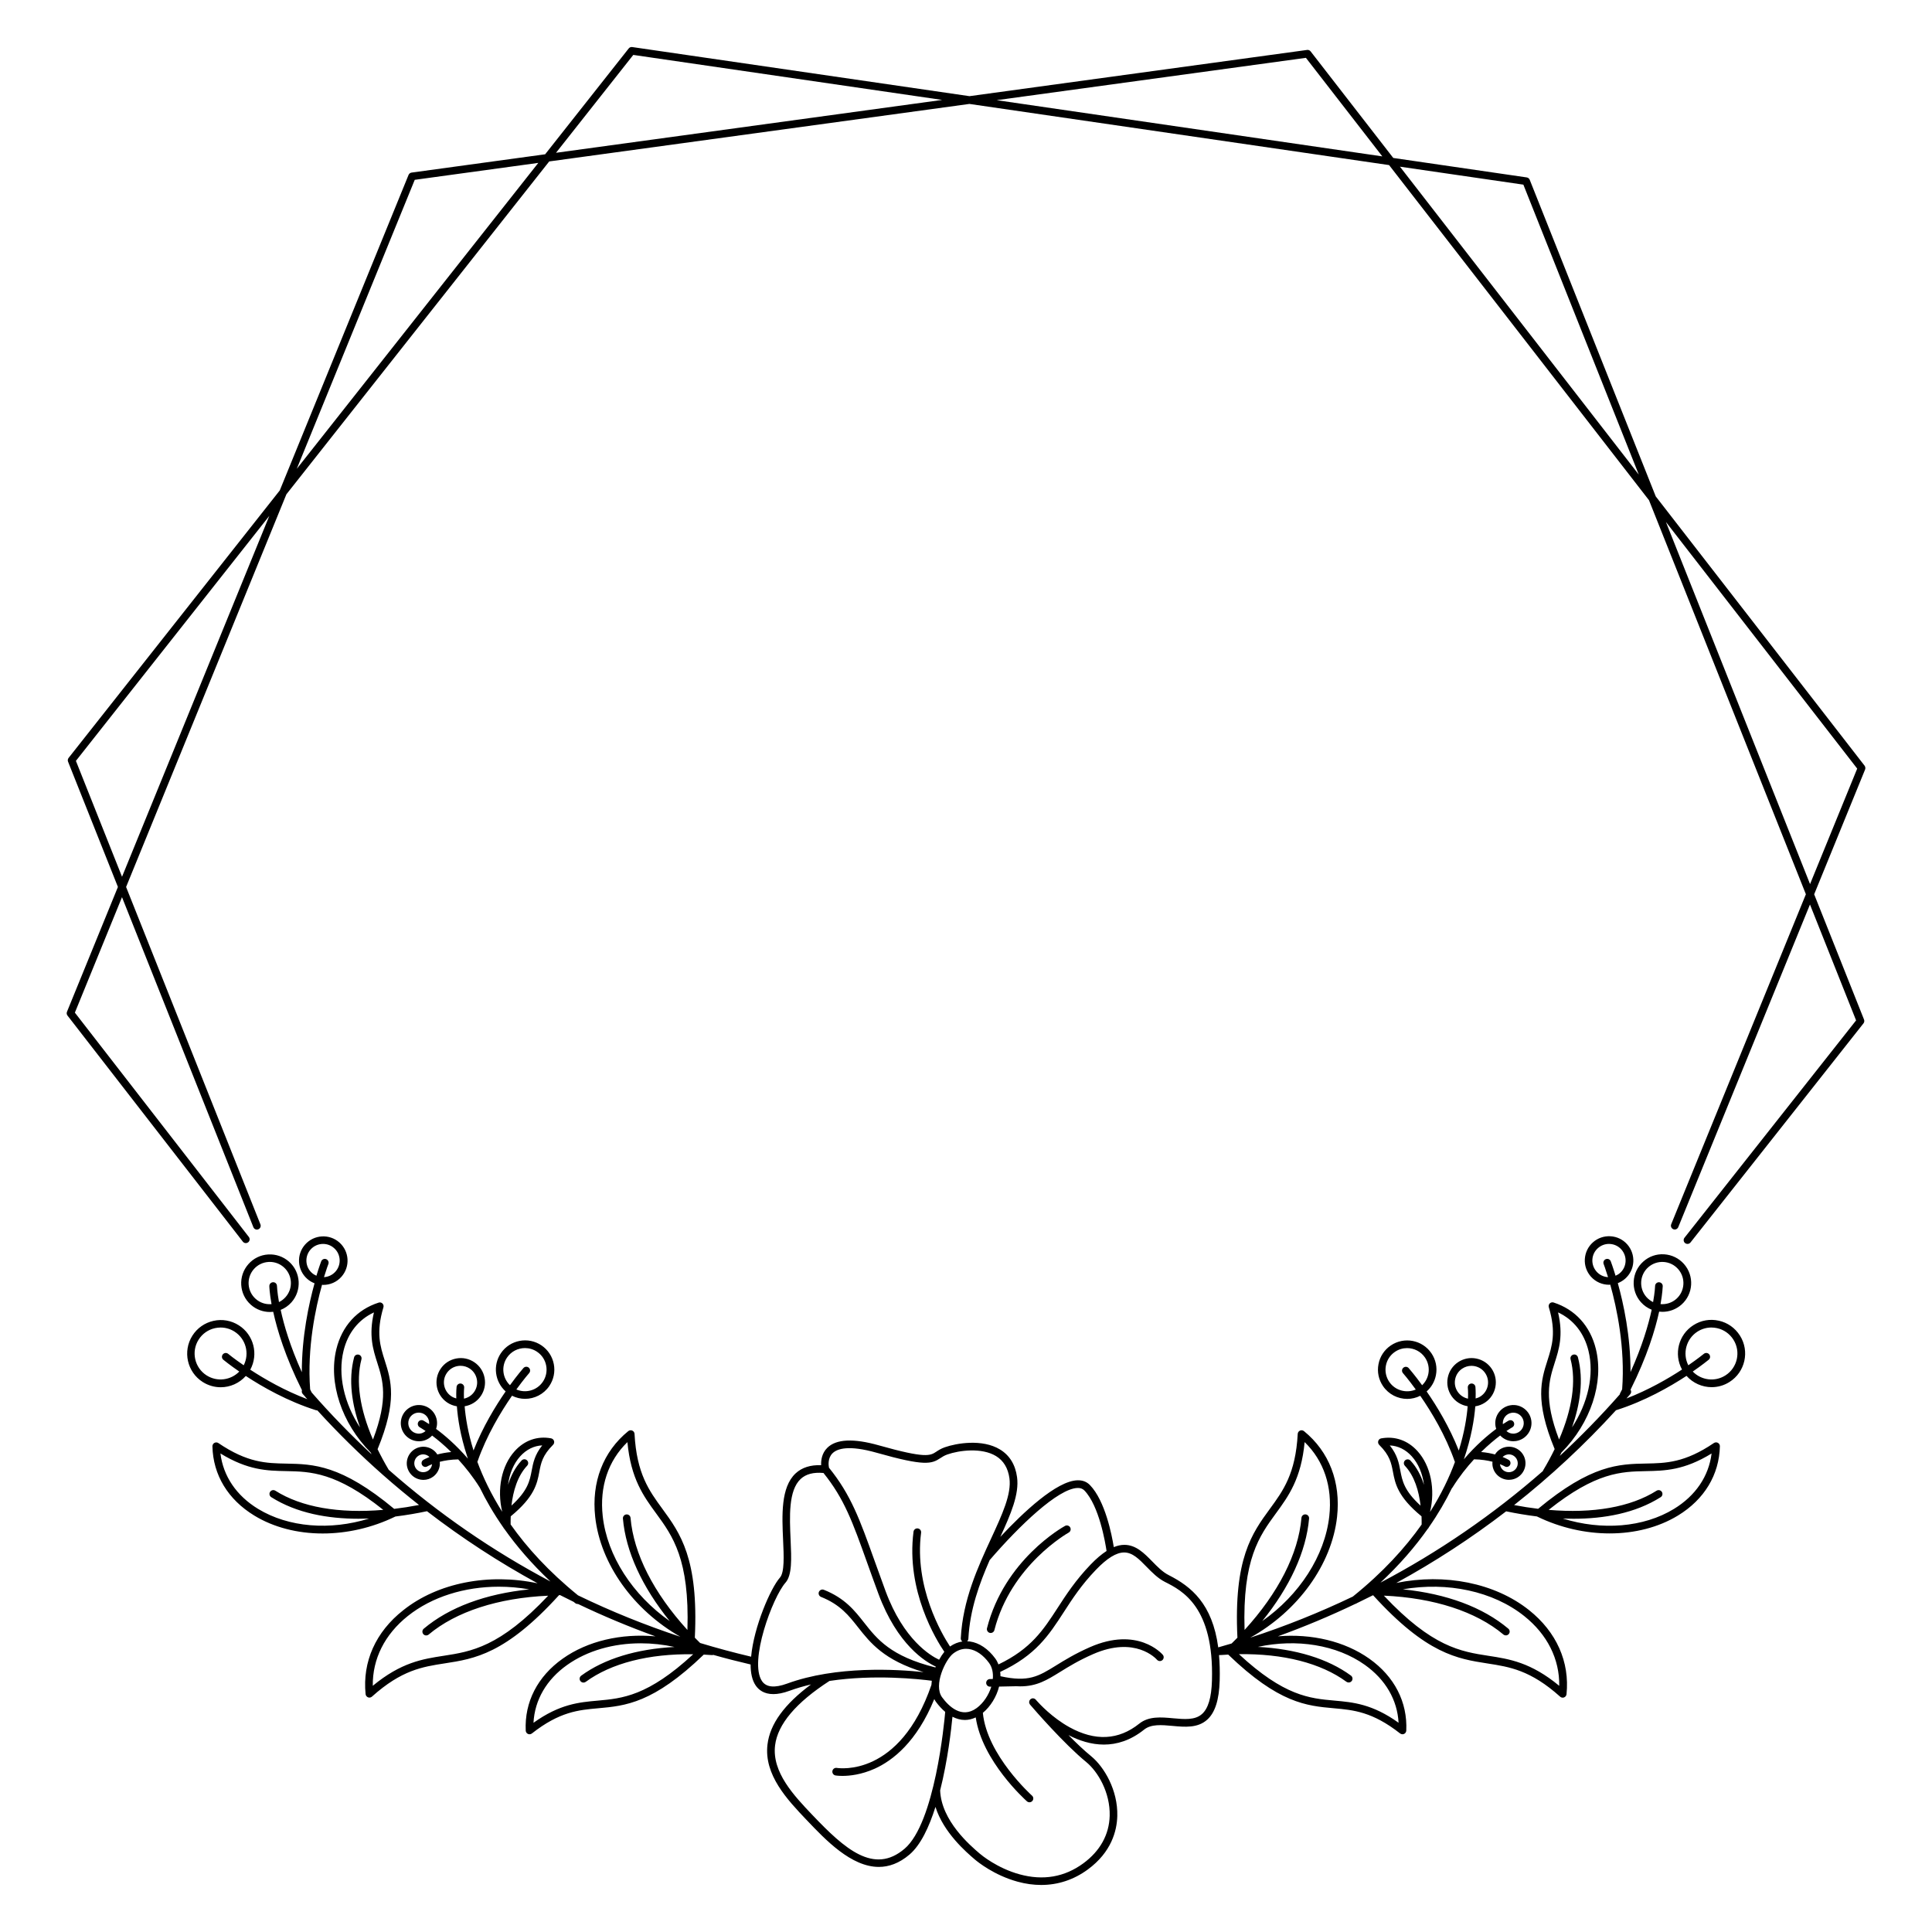 <?xml version="1.0" encoding="UTF-8"?>
<!-- Uploaded to: ICON Repo, www.iconrepo.com, Generator: ICON Repo Mixer Tools -->
<svg fill="#000000" width="800px" height="800px" version="1.1" viewBox="144 144 512 512" xmlns="http://www.w3.org/2000/svg">
 <g>
  <path d="m599.5 494c-2.32-0.523-4.703-0.109-6.711 1.172-3.977 2.519-5.266 7.695-3.039 11.77-3.699 2.422-8.895 5.422-14.719 7.664 0.336-0.375 0.668-0.746 1.004-1.133 0.297-0.344 0.305-0.816 0.078-1.191 4.398-8.816 6.535-15.91 7.578-20.684 0.285 0.031 0.57 0.051 0.867 0.051 1.801 0 3.602-0.629 5.059-1.918 3.148-2.785 3.434-7.617 0.648-10.766-1.348-1.523-3.219-2.43-5.246-2.559-2.047-0.129-3.996 0.551-5.519 1.91-3.148 2.785-3.434 7.617-0.648 10.766 0.809 0.914 1.801 1.586 2.863 2.008-0.855 3.945-2.488 9.605-5.609 16.52 0.031-9.445-1.852-18.137-3.367-23.566 0.699-0.266 1.359-0.66 1.949-1.18 1.289-1.141 2.047-2.715 2.156-4.43 0.098-1.711-0.473-3.367-1.605-4.656-1.141-1.289-2.707-2.047-4.43-2.156-1.711-0.098-3.367 0.461-4.656 1.605-1.289 1.141-2.047 2.715-2.156 4.43-0.109 1.711 0.473 3.367 1.605 4.656 1.27 1.426 3.039 2.164 4.812 2.164 0.109 0 0.215-0.02 0.324-0.031 1.723 6.141 3.977 16.707 3.148 27.738-0.176 0.355-0.355 0.699-0.543 1.062-0.051 0.098-0.07 0.195-0.09 0.297-5.039 5.727-10.344 11.16-15.883 16.285 0.156-0.305 0.305-0.621 0.453-0.926 0.012-0.012 0.02-0.012 0.031-0.02 7.684-7.766 11.246-18.508 9.074-27.375-1.496-6.102-5.473-10.48-11.207-12.328-0.355-0.117-0.746-0.02-1.012 0.234-0.266 0.266-0.363 0.648-0.254 1.012 2.008 6.691 0.855 10.301-0.363 14.121-1.672 5.234-3.387 10.656 1.91 23.477-0.895 1.852-1.898 3.719-3.039 5.617-0.039 0.07-0.051 0.137-0.078 0.207-13.215 11.57-27.672 21.48-43.051 29.57 5.144-4.801 9.25-9.594 12.516-14.23 0.148-0.117 0.254-0.266 0.316-0.441 2.481-3.562 4.477-7.027 6.082-10.312 0.07-0.059 0.117-0.129 0.168-0.207 1.82-2.914 3.797-5.402 5.719-7.488 1.949 0.031 3.59 0.305 4.891 0.641-0.031 0.344-0.039 0.699 0.012 1.043 0.316 2.176 2.195 3.75 4.34 3.75 0.207 0 0.422-0.02 0.641-0.051 2.391-0.344 4.055-2.578 3.711-4.969-0.168-1.16-0.777-2.184-1.711-2.883s-2.098-0.992-3.258-0.828c-1.16 0.168-2.184 0.777-2.883 1.723-0.07 0.09-0.117 0.195-0.176 0.285-1.031-0.277-2.262-0.523-3.691-0.648 1.891-1.859 3.652-3.316 5.059-4.379 0.887 0.945 2.125 1.523 3.484 1.523 0.227 0 0.461-0.02 0.699-0.051 2.617-0.383 4.438-2.824 4.062-5.441-0.383-2.617-2.824-4.449-5.441-4.055-2.617 0.383-4.438 2.824-4.062 5.441 0.039 0.297 0.109 0.57 0.207 0.836-2.254 1.664-5.383 4.32-8.57 8.051 1.977-5.777 2.754-10.648 3.019-14.031 0.914-0.137 1.812-0.48 2.629-1.031 2.934-1.988 3.699-6.004 1.711-8.934-0.965-1.418-2.422-2.383-4.113-2.707-1.684-0.324-3.394 0.031-4.82 0.992-1.418 0.965-2.383 2.422-2.707 4.113-0.324 1.691 0.031 3.394 0.992 4.82 1.031 1.523 2.609 2.449 4.289 2.727-0.234 2.894-0.855 6.938-2.352 11.738-2.469-6.25-5.805-11.75-8.52-15.664 1.27-1.133 2.137-2.629 2.461-4.32 0.395-2.035-0.039-4.094-1.199-5.805-2.402-3.531-7.223-4.457-10.766-2.055-1.711 1.16-2.875 2.922-3.258 4.961-0.395 2.035 0.039 4.094 1.199 5.805 1.496 2.203 3.938 3.394 6.426 3.394 1.172 0 2.352-0.277 3.445-0.828 2.973 4.289 6.723 10.508 9.133 17.406 0.02 0.051 0.051 0.078 0.07 0.117-1.496 4.055-3.609 8.543-6.613 13.273 1.445-6.012 0.195-12.25-3.316-16.129-2.578-2.856-6.004-4.043-9.633-3.375-0.375 0.07-0.668 0.336-0.777 0.699-0.109 0.355-0.012 0.746 0.254 1.012 2.824 2.812 3.207 4.84 3.652 7.191 0.582 3.078 1.25 6.562 7.566 11.75 0.031 0.746 0.039 1.477 0.031 2.176-4.367 6.18-10.262 12.676-18.234 19.09-8.809 4.223-17.898 7.863-27.199 10.895 12.664-7.047 21.617-19.387 23.016-31.988 1.023-9.23-2.086-17.309-8.766-22.75-0.297-0.234-0.699-0.297-1.055-0.137-0.344 0.156-0.582 0.492-0.602 0.867-0.562 10.547-3.867 15.066-7.371 19.855-4.734 6.477-9.625 13.176-8.609 34.156-0.5 0.512-1.012 1.031-1.535 1.535-1.18 0.355-2.363 0.699-3.551 1.031-1.555-11.57-7.144-16.117-13.145-19.16-1.605-0.809-3-2.242-4.348-3.621-2.117-2.156-4.289-4.387-7.379-4.387h-0.031c-0.895 0-1.82 0.207-2.773 0.602-0.523-3.238-2.281-12.262-6.316-16.441-0.855-0.887-1.957-1.309-3.316-1.27-5.531 0.156-14.367 8.492-20.438 14.988 2.785-6.051 5.047-11.316 4.43-15.832-0.453-3.305-1.969-5.766-4.496-7.312-4.742-2.894-11.641-1.652-14.633-0.602-1.043 0.363-1.723 0.816-2.273 1.18-1.613 1.062-2.785 1.832-15.223-1.684-6.699-1.898-11.297-1.684-13.656 0.648-1.477 1.457-1.691 3.344-1.633 4.606-2.844-0.098-5.117 0.629-6.781 2.184-3.945 3.691-3.602 11.121-3.305 17.684 0.195 4.203 0.395 8.543-0.848 9.938-2.43 2.734-6.918 13.02-7.625 20.949-4.547-1.074-9.055-2.281-13.52-3.633-0.473-0.461-0.934-0.934-1.398-1.406 1.012-20.98-3.879-27.68-8.609-34.156-3.504-4.793-6.809-9.32-7.371-19.855-0.02-0.383-0.254-0.719-0.602-0.867-0.344-0.156-0.758-0.098-1.055 0.137-6.68 5.441-9.789 13.52-8.766 22.75 1.379 12.457 10.125 24.66 22.555 31.742-9.277-3.059-18.344-6.723-27.117-10.973-7.773-6.309-13.559-12.695-17.852-18.785-0.012-0.688 0-1.418 0.031-2.156 6.309-5.188 6.988-8.668 7.566-11.75 0.441-2.352 0.828-4.387 3.652-7.203 0.266-0.266 0.363-0.66 0.254-1.012-0.109-0.355-0.414-0.629-0.777-0.699-3.633-0.68-7.055 0.523-9.633 3.375-3.504 3.867-4.762 10.086-3.324 16.09-2.981-4.723-5.098-9.199-6.594-13.254 0.02-0.039 0.039-0.07 0.059-0.098 2.41-6.898 6.168-13.117 9.133-17.406 1.094 0.551 2.273 0.828 3.453 0.828 2.481 0 4.93-1.191 6.426-3.394 1.16-1.711 1.586-3.777 1.199-5.805-0.395-2.035-1.543-3.789-3.258-4.961-3.531-2.402-8.363-1.477-10.766 2.055-2.203 3.246-1.594 7.586 1.258 10.137-2.715 3.918-6.051 9.398-8.512 15.645-1.496-4.781-2.117-8.816-2.352-11.711 1.684-0.277 3.258-1.199 4.289-2.727 0.965-1.418 1.32-3.129 0.992-4.82-0.324-1.684-1.277-3.148-2.707-4.113-1.418-0.965-3.129-1.32-4.82-0.992-1.684 0.324-3.148 1.277-4.113 2.707-1.988 2.934-1.219 6.938 1.711 8.934 0.797 0.543 1.684 0.875 2.59 1.023 0.234 3.199 0.914 7.734 2.688 13.156 0.078 0.234 0.156 0.473 0.234 0.719-3.141-3.652-6.211-6.25-8.434-7.891 0.09-0.277 0.168-0.551 0.207-0.836 0.188-1.27-0.137-2.527-0.906-3.562-0.766-1.023-1.891-1.691-3.16-1.879s-2.527 0.137-3.562 0.906c-1.023 0.766-1.691 1.891-1.879 3.16-0.188 1.27 0.137 2.527 0.906 3.562 0.766 1.023 1.891 1.691 3.16 1.879 0.234 0.031 0.473 0.051 0.699 0.051 1.023 0 2.016-0.324 2.863-0.953 0.227-0.168 0.434-0.363 0.621-0.562 1.406 1.055 3.168 2.508 5.059 4.367-1.426 0.129-2.656 0.375-3.691 0.648-0.059-0.098-0.109-0.195-0.176-0.285-0.699-0.934-1.723-1.543-2.883-1.723-1.16-0.168-2.312 0.129-3.258 0.828-0.934 0.699-1.543 1.723-1.723 2.883-0.176 1.16 0.129 2.312 0.828 3.258 0.699 0.934 1.723 1.543 2.883 1.723 0.215 0.031 0.434 0.051 0.641 0.051 0.934 0 1.852-0.297 2.609-0.867 0.934-0.699 1.543-1.723 1.723-2.883 0.051-0.355 0.051-0.699 0.012-1.043 1.301-0.336 2.941-0.609 4.891-0.641 1.918 2.098 3.898 4.574 5.719 7.488 0.012 0.012 0.02 0.02 0.02 0.031 1.594 3.285 3.641 6.84 6.238 10.559 0.059 0.129 0.137 0.246 0.246 0.344 3.18 4.488 7.184 9.191 12.223 13.934-15.32-8.109-29.719-18.027-42.863-29.598-1.102-1.852-2.078-3.672-2.953-5.461 5.293-12.82 3.582-18.242 1.91-23.477-1.219-3.816-2.371-7.43-0.363-14.121 0.109-0.363 0.012-0.746-0.254-1.012-0.266-0.266-0.66-0.355-1.012-0.234-5.738 1.84-9.711 6.219-11.207 12.328-2.164 8.875 1.398 19.621 9.074 27.375 0.012 0.012 0.02 0.012 0.031 0.02 0.078 0.156 0.148 0.305 0.227 0.461-5.531-5.144-10.824-10.598-15.852-16.344-0.148-0.277-0.285-0.551-0.422-0.828-0.828-11.031 1.426-21.59 3.148-27.738 0.109 0.012 0.215 0.031 0.336 0.031 1.781 0 3.543-0.727 4.812-2.164 2.352-2.656 2.106-6.723-0.551-9.082-2.656-2.352-6.731-2.106-9.082 0.551-1.141 1.289-1.711 2.941-1.605 4.656 0.098 1.711 0.867 3.285 2.156 4.43 0.59 0.523 1.25 0.914 1.949 1.18-1.504 5.434-3.394 14.109-3.367 23.566-3.121-6.918-4.762-12.566-5.609-16.52 1.062-0.422 2.055-1.094 2.863-2.008 2.785-3.148 2.5-7.981-0.648-10.766-1.523-1.348-3.484-2.027-5.519-1.91-2.035 0.117-3.898 1.031-5.246 2.559-2.785 3.148-2.5 7.981 0.648 10.766 1.445 1.289 3.258 1.918 5.059 1.918 0.285 0 0.582-0.02 0.867-0.051 1.043 4.781 3.188 11.918 7.617 20.773-0.098 0.324-0.059 0.688 0.176 0.965 0.246 0.285 0.492 0.551 0.738 0.836 0 0.012 0.012 0.012 0.012 0.02 0.078 0.148 0.188 0.266 0.316 0.355 0.059 0.07 0.117 0.137 0.176 0.207-5.992-2.254-11.324-5.332-15.113-7.812 2.215-4.074 0.934-9.25-3.051-11.77-2.008-1.277-4.387-1.691-6.711-1.172-2.32 0.523-4.301 1.91-5.578 3.918-2.629 4.144-1.398 9.664 2.746 12.289 1.477 0.934 3.129 1.387 4.754 1.387 2.488 0 4.93-1.055 6.652-2.992 4.477 2.941 11.129 6.723 18.609 9.082 0.098 0.031 0.207 0.051 0.305 0.051 0.02 0 0.031-0.012 0.051-0.012 5.512 6.051 11.324 11.758 17.398 17.121 0.039 0.051 0.09 0.078 0.137 0.117 3.07 2.707 6.211 5.312 9.406 7.832-2.242 0.434-4.438 0.777-6.582 1.031-14.07-11.711-21.441-11.855-28.574-11.996-5.285-0.098-10.281-0.195-18.008-5.441-0.316-0.215-0.719-0.234-1.055-0.051-0.336 0.176-0.531 0.531-0.531 0.914 0.176 7.578 4.113 14.09 11.09 18.344 5.188 3.168 11.523 4.754 18.137 4.754 6.394 0 13.047-1.484 19.18-4.457 0.02-0.012 0.039-0.031 0.07-0.039 2.953-0.363 5.777-0.855 8.383-1.406 9.289 7.144 19.09 13.531 29.312 19.109-12.961-2.754-26.469-0.156-35.602 7.133-7.32 5.75-10.836 13.66-9.977 22.23 0.039 0.375 0.285 0.707 0.641 0.848 0.117 0.051 0.246 0.07 0.363 0.07 0.246 0 0.48-0.09 0.68-0.254 7.863-7.055 13.402-7.902 19.266-8.809 7.93-1.219 16.137-2.488 30.297-18.066 0.078-0.02 0.168-0.02 0.234-0.059 1.219 0.621 2.441 1.219 3.66 1.82 0.148 0.117 0.285 0.234 0.422 0.344 0.188 0.148 0.414 0.227 0.629 0.227 0.031 0 0.051-0.02 0.078-0.02 6.699 3.199 13.559 6.07 20.547 8.59-9.062-0.816-17.957 1.199-24.59 5.914-6.66 4.723-10.137 11.492-9.789 19.07 0.02 0.375 0.246 0.719 0.59 0.875 0.137 0.059 0.277 0.09 0.422 0.09 0.227 0 0.441-0.07 0.621-0.215 7.34-5.766 12.32-6.211 17.594-6.68 7.152-0.641 14.555-1.301 27.957-14.219 0.707 0.039 1.418 0.078 2.137 0.129 0.137 0.012 0.277-0.012 0.402-0.051 3.266 0.926 6.562 1.77 9.871 2.539 0 2.234 0.395 4.172 1.34 5.559 0.797 1.172 2.203 2.293 4.684 2.293 1.18 0 2.598-0.254 4.309-0.887 1.832-0.668 3.738-1.219 5.676-1.672-7.074 5.254-10.875 10.48-11.531 15.883-0.992 8.09 5.293 14.699 10.344 20.016l0.09 0.09c4.949 5.207 11.75 12.367 19.07 12.367 2.656 0 5.391-0.945 8.129-3.277 2.961-2.519 5.195-7.293 6.879-12.625 2.156 6.84 8.168 11.984 10.391 13.895 0.809 0.688 5.144 4.211 11.375 5.922 2.125 0.582 4.211 0.867 6.25 0.867 4.457 0 8.648-1.379 12.359-4.102 6.269-4.606 7.703-10.242 7.812-14.168 0.176-6.848-3.473-13.02-6.945-15.863-1.871-1.523-3.977-3.531-5.992-5.578 2.793 1.445 5.992 2.508 9.387 2.508 3.434 0 7.074-1.094 10.656-3.965 1.871-1.496 4.613-1.25 7.519-0.984 3.277 0.305 6.66 0.609 9.172-1.625 2.098-1.859 3.188-5.254 3.336-10.363 0.07-2.469 0-4.715-0.176-6.762 0.051-0.012 0.098-0.031 0.137-0.039 0.059 0.012 0.109 0.031 0.168 0.02 0.719-0.059 1.426-0.098 2.137-0.129 13.402 12.922 20.801 13.578 27.957 14.219 5.266 0.473 10.242 0.914 17.594 6.68 0.176 0.137 0.402 0.215 0.621 0.215 0.148 0 0.285-0.031 0.422-0.09 0.344-0.156 0.57-0.492 0.59-0.875 0.344-7.566-3.129-14.336-9.789-19.059-6.555-4.644-15.301-6.672-24.234-5.934 6.977-2.519 13.824-5.391 20.516-8.59 0.137-0.031 0.277-0.09 0.395-0.176 0 0 0.012 0 0.012-0.012 1.438-0.688 2.863-1.387 4.281-2.106 0.012 0 0.02 0.012 0.039 0.012 14.16 15.578 22.367 16.836 30.297 18.066 5.863 0.906 11.406 1.762 19.266 8.809 0.188 0.168 0.434 0.254 0.68 0.254 0.129 0 0.246-0.02 0.363-0.07 0.355-0.137 0.602-0.461 0.641-0.848 0.867-8.57-2.656-16.48-9.918-22.27-9.043-7.211-22.355-9.832-35.199-7.211 10.156-5.551 19.887-11.887 29.117-18.98 2.547 0.531 5.293 1.004 8.168 1.359 0.02 0.012 0.039 0.031 0.07 0.039 6.129 2.973 12.781 4.457 19.18 4.457 6.613 0 12.949-1.586 18.137-4.754 6.965-4.25 10.902-10.766 11.09-18.344 0.012-0.375-0.195-0.727-0.531-0.914-0.336-0.176-0.738-0.156-1.055 0.051-7.723 5.246-12.723 5.344-18.008 5.441-7.133 0.137-14.504 0.297-28.574 11.996-2.078-0.246-4.191-0.582-6.367-0.992 9.613-7.578 18.648-15.969 27.012-25.141 0.02-0.012 0.051 0 0.07-0.012 7.477-2.363 14.129-6.148 18.609-9.082 1.723 1.93 4.164 2.992 6.652 2.992 1.633 0 3.277-0.441 4.754-1.387 4.144-2.629 5.383-8.148 2.746-12.289-1.297-2.031-3.277-3.43-5.598-3.941zm-19.168-6.258c-2.047-2.312-1.84-5.863 0.473-7.91 1.121-0.992 2.559-1.484 4.055-1.398 1.496 0.09 2.863 0.758 3.856 1.879 2.047 2.312 1.84 5.863-0.473 7.91-1.191 1.055-2.707 1.496-4.184 1.379 0.523-2.922 0.57-4.586 0.582-4.762 0.012-0.562-0.434-1.012-0.992-1.031h-0.02c-0.551 0-1.004 0.441-1.012 0.992 0 0.039-0.051 1.555-0.531 4.269-0.645-0.316-1.242-0.758-1.754-1.328zm-13.234-6.762c-0.777-0.887-1.172-2.016-1.102-3.188 0.07-1.172 0.59-2.254 1.477-3.031 0.816-0.719 1.84-1.113 2.922-1.113 0.09 0 0.176 0 0.266 0.012 1.172 0.07 2.254 0.59 3.031 1.477s1.172 2.016 1.102 3.188c-0.07 1.172-0.59 2.254-1.477 3.031-0.355 0.316-0.758 0.543-1.18 0.727-0.719-2.383-1.258-3.777-1.27-3.828-0.195-0.523-0.789-0.777-1.309-0.57-0.523 0.207-0.777 0.789-0.57 1.309 0.02 0.051 0.5 1.309 1.16 3.465-1.133-0.066-2.234-0.559-3.051-1.477zm-11.09 24.18c1.141-3.582 2.32-7.262 0.895-13.363 4.074 1.898 6.906 5.453 8.059 10.176 1.566 6.394-0.137 13.875-4.359 20.301 2.106-6.023 3.148-12.535 1.566-18.566-0.137-0.543-0.699-0.867-1.23-0.719-0.543 0.137-0.867 0.699-0.719 1.23 1.523 5.824 0.441 13.188-3.051 21.266-4.152-10.871-2.648-15.68-1.16-20.324zm-12.488 24.293c0.117-0.02 0.227-0.031 0.344-0.031 0.5 0 0.992 0.156 1.406 0.473 0.5 0.375 0.836 0.926 0.926 1.555 0.188 1.289-0.707 2.488-1.996 2.676-0.629 0.09-1.25-0.07-1.75-0.441-0.5-0.375-0.836-0.926-0.926-1.555-0.012-0.039 0-0.07-0.012-0.109 0.797 0.316 1.238 0.57 1.25 0.582 0.168 0.098 0.344 0.148 0.523 0.148 0.344 0 0.68-0.176 0.867-0.492 0.285-0.48 0.137-1.102-0.344-1.387-0.059-0.031-0.609-0.363-1.605-0.758 0.363-0.344 0.812-0.582 1.316-0.66zm1.113-11.051c0.137-0.02 0.266-0.031 0.402-0.031 1.359 0 2.547 0.992 2.746 2.383 0.215 1.516-0.836 2.934-2.352 3.148-0.828 0.117-1.625-0.148-2.215-0.668 0.953-0.641 1.523-0.965 1.543-0.973 0.492-0.266 0.668-0.887 0.395-1.379-0.266-0.492-0.887-0.668-1.367-0.395-0.09 0.051-0.648 0.363-1.516 0.934-0.137-1.453 0.887-2.801 2.363-3.019zm-32.473-8.207c-0.855-1.27-1.172-2.793-0.887-4.289 0.285-1.504 1.141-2.805 2.41-3.66 0.984-0.668 2.098-0.984 3.207-0.984 1.84 0 3.641 0.875 4.754 2.508 0.855 1.27 1.172 2.793 0.887 4.289-0.227 1.18-0.809 2.223-1.652 3.039-1.977-2.715-3.414-4.367-3.562-4.535-0.363-0.422-1.004-0.461-1.426-0.09-0.422 0.363-0.461 1.004-0.09 1.426 0.039 0.039 1.438 1.645 3.394 4.34-2.5 1.066-5.473 0.27-7.035-2.043zm18.145 2.641c-0.66-0.973-0.906-2.144-0.68-3.305 0.227-1.16 0.875-2.156 1.852-2.812 0.738-0.5 1.594-0.758 2.469-0.758 0.277 0 0.562 0.031 0.836 0.078 1.16 0.227 2.156 0.875 2.812 1.852 1.367 2.008 0.836 4.762-1.172 6.121-0.434 0.297-0.895 0.48-1.367 0.602 0.059-1.918-0.051-3.012-0.051-3.07-0.059-0.551-0.57-0.953-1.121-0.895-0.551 0.059-0.953 0.562-0.895 1.121 0.012 0.051 0.109 1.082 0.051 2.894-1.07-0.227-2.066-0.848-2.734-1.828zm-15.203 20.898c-0.383-2.047-0.789-4.152-2.793-6.68 2.184 0.098 4.211 1.094 5.824 2.883 1.77 1.957 2.863 4.625 3.238 7.559-0.758-2.383-1.898-4.625-3.59-6.434-0.383-0.402-1.023-0.422-1.426-0.051-0.402 0.383-0.434 1.023-0.051 1.426 2.566 2.746 3.719 6.731 4.164 10.578-4.356-3.977-4.848-6.566-5.367-9.281zm-236.73-29.973c1.102-1.633 2.914-2.508 4.754-2.508 1.102 0 2.223 0.316 3.207 0.984 1.27 0.855 2.125 2.156 2.41 3.66 0.285 1.504-0.031 3.031-0.887 4.289-1.566 2.312-4.547 3.109-7.016 2.035 1.957-2.695 3.356-4.301 3.394-4.34 0.363-0.422 0.324-1.062-0.09-1.426-0.422-0.375-1.055-0.324-1.426 0.09-0.148 0.168-1.594 1.82-3.57 4.547-1.98-1.891-2.371-4.988-0.777-7.332zm-14.801 10.242c-2.008-1.367-2.539-4.113-1.172-6.121 0.66-0.973 1.664-1.633 2.812-1.852 0.277-0.051 0.562-0.078 0.836-0.078 0.875 0 1.73 0.254 2.469 0.758 0.973 0.66 1.633 1.664 1.852 2.812 0.227 1.16-0.02 2.332-0.68 3.305-0.668 0.984-1.652 1.594-2.734 1.832-0.059-1.812 0.039-2.844 0.051-2.894 0.059-0.551-0.336-1.055-0.895-1.113-0.551-0.07-1.055 0.336-1.113 0.895-0.012 0.117-0.129 1.191-0.078 3.059-0.461-0.129-0.926-0.316-1.348-0.602zm-5.086 18.125c-0.09 0.621-0.422 1.18-0.926 1.555-0.5 0.375-1.133 0.531-1.75 0.441-0.621-0.09-1.18-0.422-1.555-0.926-0.375-0.5-0.531-1.133-0.441-1.75 0.09-0.621 0.422-1.18 0.926-1.555 0.414-0.305 0.906-0.473 1.406-0.473 0.117 0 0.227 0.012 0.344 0.031 0.512 0.07 0.965 0.316 1.32 0.668-0.992 0.395-1.555 0.719-1.605 0.758-0.473 0.285-0.629 0.906-0.344 1.387 0.188 0.316 0.523 0.492 0.867 0.492 0.176 0 0.355-0.051 0.523-0.148 0.012-0.012 0.453-0.254 1.25-0.582-0.016 0.035-0.016 0.074-0.016 0.102zm-3.906-8.227c-0.738-0.109-1.387-0.492-1.832-1.094-0.441-0.59-0.629-1.328-0.523-2.066 0.195-1.379 1.387-2.383 2.746-2.383 0.129 0 0.266 0.012 0.402 0.031 1.477 0.215 2.5 1.555 2.352 3.019-0.867-0.57-1.426-0.887-1.516-0.934-0.492-0.266-1.102-0.09-1.367 0.395-0.266 0.492-0.09 1.102 0.395 1.379 0.02 0.012 0.602 0.336 1.543 0.973-0.578 0.535-1.375 0.809-2.199 0.68zm27.293 6.023c1.625-1.789 3.641-2.785 5.824-2.883-2.008 2.527-2.41 4.633-2.793 6.68-0.512 2.715-1.012 5.312-5.363 9.277 0.441-3.848 1.594-7.832 4.164-10.578 0.383-0.402 0.363-1.043-0.051-1.426-0.402-0.383-1.043-0.363-1.426 0.051-1.691 1.812-2.832 4.055-3.59 6.434 0.371-2.93 1.465-5.598 3.234-7.555zm-46.836-27.945c1.152-4.734 3.984-8.285 8.059-10.176-1.418 6.09-0.246 9.781 0.895 13.363 1.484 4.644 2.992 9.457-1.152 20.328-3.492-8.078-4.586-15.438-3.051-21.266 0.137-0.543-0.176-1.094-0.719-1.23s-1.094 0.176-1.23 0.719c-1.586 6.031-0.543 12.547 1.566 18.566-4.231-6.43-5.922-13.918-4.367-20.305zm-8.355-20.625c-0.887-0.777-1.406-1.859-1.477-3.031-0.07-1.172 0.324-2.312 1.102-3.188 0.867-0.984 2.086-1.484 3.305-1.484 1.043 0 2.086 0.363 2.922 1.113 0.887 0.777 1.406 1.859 1.477 3.031 0.07 1.172-0.324 2.312-1.102 3.188-0.809 0.914-1.918 1.406-3.051 1.477 0.66-2.156 1.141-3.426 1.16-3.465 0.207-0.523-0.059-1.102-0.582-1.309-0.523-0.195-1.102 0.059-1.309 0.57-0.02 0.051-0.551 1.445-1.27 3.828-0.406-0.18-0.812-0.414-1.176-0.73zm-10.863 8.266c-1.496 0.09-2.934-0.402-4.055-1.398-2.312-2.047-2.527-5.598-0.473-7.91 0.992-1.121 2.363-1.789 3.856-1.879 0.117-0.012 0.227-0.012 0.344-0.012 1.367 0 2.676 0.492 3.711 1.406 1.121 0.992 1.789 2.363 1.879 3.856 0.09 1.496-0.402 2.934-1.398 4.055-0.5 0.562-1.094 1.012-1.75 1.328-0.48-2.727-0.531-4.231-0.531-4.269-0.012-0.562-0.453-1.012-1.031-0.992-0.562 0.012-1.004 0.473-0.992 1.031 0 0.176 0.051 1.84 0.582 4.762-0.062 0.004-0.102 0.023-0.141 0.023zm-17.051 18.883c-3.207-2.035-4.164-6.297-2.125-9.496 0.984-1.555 2.519-2.629 4.309-3.031 0.5-0.109 1.012-0.168 1.516-0.168 1.289 0 2.559 0.363 3.672 1.074 3.019 1.918 4.035 5.805 2.449 8.934-2.559-1.75-4.074-2.992-4.113-3.031-0.434-0.355-1.062-0.297-1.426 0.137-0.355 0.434-0.297 1.062 0.137 1.426 0.168 0.137 1.691 1.387 4.223 3.129-2.227 2.297-5.836 2.801-8.641 1.027zm13.625 35.367c-5.746-3.504-9.23-8.668-9.977-14.691 7.293 4.477 12.418 4.586 17.387 4.676 6.516 0.129 13.254 0.266 25.77 10.273-11.758 1.012-21.688-0.699-28.605-5.078-0.473-0.297-1.094-0.156-1.398 0.316-0.297 0.473-0.156 1.094 0.316 1.398 6.762 4.269 15.027 5.719 23.125 5.719 0.945 0 1.879-0.031 2.824-0.059-10.34 3.219-21.379 2.363-29.441-2.555zm91.336 1.926c-0.867-7.793 1.445-14.68 6.543-19.621 0.906 9.723 4.309 14.375 7.606 18.883 4.379 5.984 8.887 12.172 8.297 30.898-8.945-9.809-14.258-20.211-15.074-29.695-0.051-0.551-0.523-0.973-1.094-0.926-0.562 0.051-0.965 0.543-0.926 1.094 0.746 8.727 5.098 18.145 12.41 27.18-9.84-6.922-16.59-17.281-17.762-27.812zm-42.191 37.008c-5.519 0.855-11.219 1.73-18.746 7.949-0.098-7.094 3.148-13.598 9.277-18.488 6.387-5.098 15.055-7.773 24.129-7.773 2.668 0 5.363 0.234 8.059 0.707-11.609 1.191-21.188 4.734-27.957 10.422-0.422 0.355-0.48 0.992-0.129 1.426 0.195 0.234 0.48 0.363 0.777 0.363 0.227 0 0.461-0.078 0.648-0.234 7.254-6.09 18.43-9.711 31.676-10.301-12.84 13.629-20.414 14.801-27.734 15.93zm40.855 11.879c-4.949 0.441-10.055 0.895-17.012 5.875 0.324-6.062 3.445-11.453 8.934-15.34 5.344-3.789 12.242-5.727 19.492-5.727 2.953 0 5.965 0.324 8.945 0.973-10.047 0.523-18.617 3.129-24.727 7.606-0.453 0.336-0.551 0.965-0.215 1.418 0.195 0.266 0.5 0.414 0.816 0.414 0.207 0 0.414-0.059 0.602-0.195 6.742-4.949 16.727-7.488 28.477-7.312-12.012 11.098-18.77 11.699-25.312 12.289zm277.81-60.82c4.969-0.098 10.098-0.195 17.387-4.676-0.746 6.023-4.231 11.188-9.977 14.691-8.059 4.922-19.109 5.777-29.453 2.547 0.934 0.039 1.879 0.059 2.812 0.059 8.098 0 16.375-1.445 23.125-5.719 0.473-0.297 0.609-0.926 0.316-1.398-0.297-0.473-0.926-0.609-1.398-0.316-6.918 4.367-16.848 6.082-28.605 5.078 12.547-10 19.277-10.141 25.793-10.266zm-98.066 11.188c3.297-4.508 6.699-9.16 7.606-18.883 5.086 4.941 7.398 11.828 6.535 19.621-1.172 10.527-7.922 20.891-17.77 27.816 7.32-9.043 11.66-18.461 12.41-27.18 0.051-0.562-0.363-1.043-0.926-1.094-0.551-0.051-1.043 0.363-1.094 0.926-0.809 9.484-6.121 19.887-15.074 29.695-0.582-18.723 3.934-24.91 8.312-30.902zm-52.574-6.723c0.746-0.031 1.359 0.195 1.812 0.66 3.918 4.055 5.559 13.883 5.875 16.039-1.32 0.848-2.715 2.027-4.231 3.602-3.984 4.144-6.535 8.078-8.777 11.543-3.75 5.777-7.008 10.793-15.637 14.918-0.215-0.551-0.492-1.082-0.848-1.574-1.871-2.559-4.262-4.164-6.731-4.508-0.234-0.031-0.48-0.051-0.719-0.059 0.188-0.168 0.305-0.402 0.324-0.68 0.402-7.715 2.914-14.602 5.648-20.832 7.891-9.168 18.133-18.961 23.281-19.109zm-26.746 58.332c-4.004 2.922-7.449-0.543-9.152-2.863-2.363-3.238 0.926-10.027 2.914-11.57 1.094-0.848 2.242-1.277 3.445-1.277 0.234 0 0.48 0.02 0.719 0.051 1.918 0.266 3.828 1.586 5.371 3.699 0.855 1.18 1.133 2.688 0.992 4.25-0.246 0-0.492 0.012-0.746 0.012-0.562 0-1.012 0.453-1.012 1.012 0 0.562 0.453 1.012 1.012 1.012h0.344c-0.688 2.242-2.125 4.387-3.887 5.676zm-38.188-67.531c1.238-1.219 4.269-2.242 11.691-0.137 12.734 3.609 14.543 2.973 16.887 1.426 0.531-0.344 1.031-0.68 1.84-0.965 3.109-1.102 9.113-1.891 12.91 0.422 1.988 1.211 3.18 3.188 3.551 5.863 0.582 4.223-1.93 9.645-4.82 15.91-3.531 7.644-7.539 16.316-8.07 26.508-0.02 0.355 0.156 0.66 0.422 0.855-1.141 0.168-2.242 0.609-3.277 1.328-2.164-3.297-9.516-15.742-7.664-30.16 0.07-0.551-0.316-1.062-0.875-1.133-0.551-0.078-1.062 0.316-1.133 0.875-2.027 15.703 6.082 28.762 8.168 31.824-0.473 0.582-0.945 1.301-1.387 2.098-2.32-1.082-9.418-5.305-14.188-18.184-1.102-2.992-2.078-5.688-2.953-8.148-3.867-10.805-6.219-17.367-12.043-24.551-0.121-0.586-0.379-2.531 0.941-3.832zm-12.055 61.047c-3.285 1.199-5.512 0.984-6.633-0.66-3.531-5.188 2.824-22.258 6.219-26.086 1.781-2.008 1.586-6.348 1.359-11.375-0.277-6.121-0.602-13.066 2.668-16.117 1.398-1.301 3.375-1.82 6.043-1.586 5.519 6.859 7.695 12.93 11.59 23.824 0.887 2.469 1.852 5.176 2.961 8.168 5.019 13.551 12.469 18.055 15.211 19.316-0.031 0.078-0.07 0.148-0.098 0.227-11.867-2.953-15.449-7.5-18.902-11.887-2.5-3.18-5.078-6.465-10.656-8.688-0.523-0.207-1.102 0.051-1.32 0.562-0.207 0.523 0.051 1.102 0.562 1.32 5.078 2.027 7.379 4.961 9.82 8.059 3.238 4.113 6.887 8.727 17.348 11.875-6.918-0.742-23.113-1.746-36.172 3.047zm31.145 43.758c-8.129 6.938-15.871 0.051-24.422-8.945l-0.09-0.09c-4.754-5.008-10.676-11.238-9.801-18.371 0.688-5.59 5.539-11.324 14.414-17.062 11.926-1.801 23.902-0.473 27.117-0.051-0.051 0.363-0.078 0.727-0.098 1.094-8.395 24.441-24.395 22.109-25.082 22.004-0.551-0.09-1.074 0.277-1.16 0.828-0.098 0.551 0.277 1.074 0.828 1.172 0.07 0.012 0.738 0.117 1.852 0.117 1.871 0 4.988-0.316 8.551-1.918 4.742-2.144 11.141-7.094 15.766-18.441 0.129 0.246 0.266 0.492 0.434 0.727 0.789 1.074 1.613 1.949 2.461 2.668-0.242 2.856-2.742 29.422-10.77 36.27zm81.465-44.602c-0.129 4.527-0.992 7.438-2.648 8.906-1.859 1.652-4.676 1.387-7.644 1.121-3.168-0.297-6.453-0.59-8.965 1.418-5.492 4.398-11.719 4.715-18.539 0.934-4.574-2.539-7.922-6.18-8.707-7.066-0.078-0.09-0.137-0.156-0.156-0.188l-0.012-0.02-0.012-0.012c-0.039-0.051-0.098-0.078-0.148-0.117-0.051-0.039-0.098-0.098-0.156-0.129-0.051-0.031-0.109-0.031-0.168-0.051-0.07-0.02-0.137-0.051-0.207-0.059-0.051 0-0.09 0.012-0.137 0.012-0.078 0-0.168 0-0.246 0.031-0.059 0.02-0.109 0.059-0.156 0.09-0.059 0.031-0.129 0.051-0.188 0.098v0.012h-0.012c-0.059 0.051-0.09 0.109-0.129 0.168-0.039 0.051-0.09 0.09-0.109 0.137-0.031 0.07-0.039 0.137-0.059 0.207-0.02 0.059-0.039 0.109-0.051 0.168-0.012 0.07 0.012 0.137 0.02 0.207 0.012 0.059 0 0.117 0.02 0.176 0.02 0.07 0.059 0.117 0.098 0.176 0.031 0.059 0.051 0.117 0.09 0.168 0.012 0.012 0.051 0.059 0.117 0.137 0.973 1.133 8.875 10.262 14.789 15.105 3.102 2.539 6.375 8.078 6.211 14.25-0.129 4.981-2.547 9.34-6.988 12.594-4.961 3.641-10.637 4.625-16.875 2.914-5.945-1.625-10.137-5.117-10.598-5.512-2.508-2.144-10.145-8.668-10.469-16.727 2.027-8.039 2.961-16.285 3.266-19.523 1.082 0.551 2.184 0.855 3.285 0.855 0.973 0 1.938-0.234 2.883-0.68 1.703 11.57 13.066 21.785 13.57 22.238 0.195 0.168 0.434 0.254 0.668 0.254 0.277 0 0.562-0.117 0.758-0.344 0.375-0.414 0.336-1.055-0.09-1.426-0.117-0.109-11.945-10.734-13.02-21.934 2.027-1.672 3.621-4.262 4.301-6.957 1.457-0.02 2.902-0.051 4.348-0.09l-0.012-0.012c0.434 0.031 0.848 0.039 1.238 0.039 4.43 0 7.074-1.645 10.609-3.828 2.301-1.426 4.898-3.031 8.707-4.703 11.188-4.91 16.707 1.199 16.953 1.477 0.363 0.422 1.004 0.473 1.426 0.109s0.473-1.004 0.109-1.426c-0.266-0.316-6.672-7.559-19.297-2.016-3.938 1.73-6.723 3.453-8.965 4.84-4.695 2.902-7.293 4.508-14.75 2.863 0-0.383-0.02-0.766-0.07-1.141 9.418-4.398 12.871-9.703 16.836-15.824 2.301-3.562 4.684-7.231 8.543-11.246 2.961-3.078 5.391-4.574 7.449-4.586h0.02c2.234 0 3.945 1.75 5.934 3.789 1.465 1.496 2.981 3.051 4.879 4.016 4.566 2.301 13.008 6.582 12.457 26.105zm40.52-4.125c5.492 3.898 8.609 9.289 8.934 15.34-6.957-4.981-12.062-5.434-17.012-5.875-6.543-0.582-13.312-1.191-25.289-12.301 11.738-0.176 21.727 2.363 28.477 7.312 0.176 0.129 0.395 0.195 0.602 0.195 0.316 0 0.621-0.148 0.816-0.414 0.336-0.453 0.234-1.082-0.215-1.418-6.102-4.477-14.652-7.074-24.668-7.606 10.262-2.219 20.859-0.559 28.355 4.766zm42.234-12.938c6.129 4.891 9.379 11.395 9.277 18.488-7.519-6.219-13.215-7.106-18.734-7.949-7.332-1.133-14.898-2.301-27.738-15.949 13.254 0.59 24.422 4.211 31.676 10.301 0.188 0.156 0.422 0.234 0.648 0.234 0.285 0 0.57-0.117 0.777-0.363 0.363-0.422 0.305-1.062-0.129-1.426-6.769-5.688-16.336-9.23-27.945-10.422 11.828-2.047 23.902 0.492 32.168 7.086zm53.305-63.766c-2.805 1.781-6.414 1.27-8.641-1.031 2.519-1.742 4.055-2.992 4.223-3.129 0.434-0.355 0.492-0.992 0.137-1.426-0.355-0.434-0.992-0.492-1.426-0.137-0.039 0.031-1.555 1.27-4.113 3.031-1.594-3.129-0.57-7.016 2.441-8.934 1.121-0.707 2.383-1.074 3.672-1.074 0.5 0 1.012 0.059 1.516 0.168 1.789 0.402 3.324 1.477 4.309 3.031 2.043 3.203 1.09 7.465-2.117 9.5z"/>
  <path d="m406.3 576.73c0.09 0.02 0.168 0.031 0.246 0.031 0.453 0 0.867-0.305 0.973-0.758 4.398-17.27 19.543-25.762 19.691-25.852 0.492-0.266 0.668-0.887 0.402-1.367-0.266-0.492-0.887-0.668-1.367-0.402-0.648 0.355-16.059 8.984-20.684 27.117-0.129 0.539 0.195 1.09 0.738 1.23z"/>
  <path d="m638.13 346.91-55.34-71.359-33.398-83.906c-0.137-0.336-0.434-0.57-0.797-0.629l-35.363-5.156-21.902-28.242c-0.215-0.285-0.57-0.434-0.934-0.383l-89.477 12.25-89.371-13.016c-0.355-0.051-0.719 0.09-0.934 0.375l-22.141 28.043-35.406 4.852c-0.355 0.051-0.66 0.285-0.797 0.621l-34.125 83.609-55.961 70.879c-0.227 0.285-0.277 0.668-0.148 1.004l13.215 33.199-13.5 33.082c-0.137 0.336-0.09 0.719 0.137 1.004l46.465 59.906c0.195 0.254 0.5 0.395 0.797 0.395 0.215 0 0.434-0.07 0.621-0.215 0.441-0.344 0.523-0.973 0.176-1.418l-46.102-59.445 12.488-30.602 34.812 87.457c0.207 0.523 0.797 0.777 1.309 0.562 0.523-0.207 0.766-0.797 0.562-1.309l-35.598-89.41 42.48-104.06 69.648-88.215 111.36-15.242 111.22 16.207 68.879 88.816 41.574 104.42-35.691 87.449c-0.207 0.523 0.039 1.102 0.551 1.32 0.523 0.215 1.102-0.039 1.32-0.551l34.902-85.5 12.223 30.711-45.48 57.605c-0.344 0.441-0.266 1.074 0.168 1.418 0.188 0.148 0.402 0.215 0.629 0.215 0.297 0 0.59-0.129 0.797-0.383l45.844-58.066c0.227-0.285 0.277-0.668 0.148-1.004l-13.215-33.199 13.5-33.082c0.121-0.34 0.07-0.727-0.145-1.012zm-461.79 29.441-12.223-30.711 51.258-64.926zm46.309-108.11 31.262-76.586 32.746-4.488zm68.703-83.75 20.477-25.938 81.848 11.926zm116.78-13.945 81.949-11.219 20.25 26.117zm106.87 17.625 32.707 4.762 30.594 76.852zm108.68 190.12-38.199-95.969 50.695 65.367z"/>
 </g>
</svg>